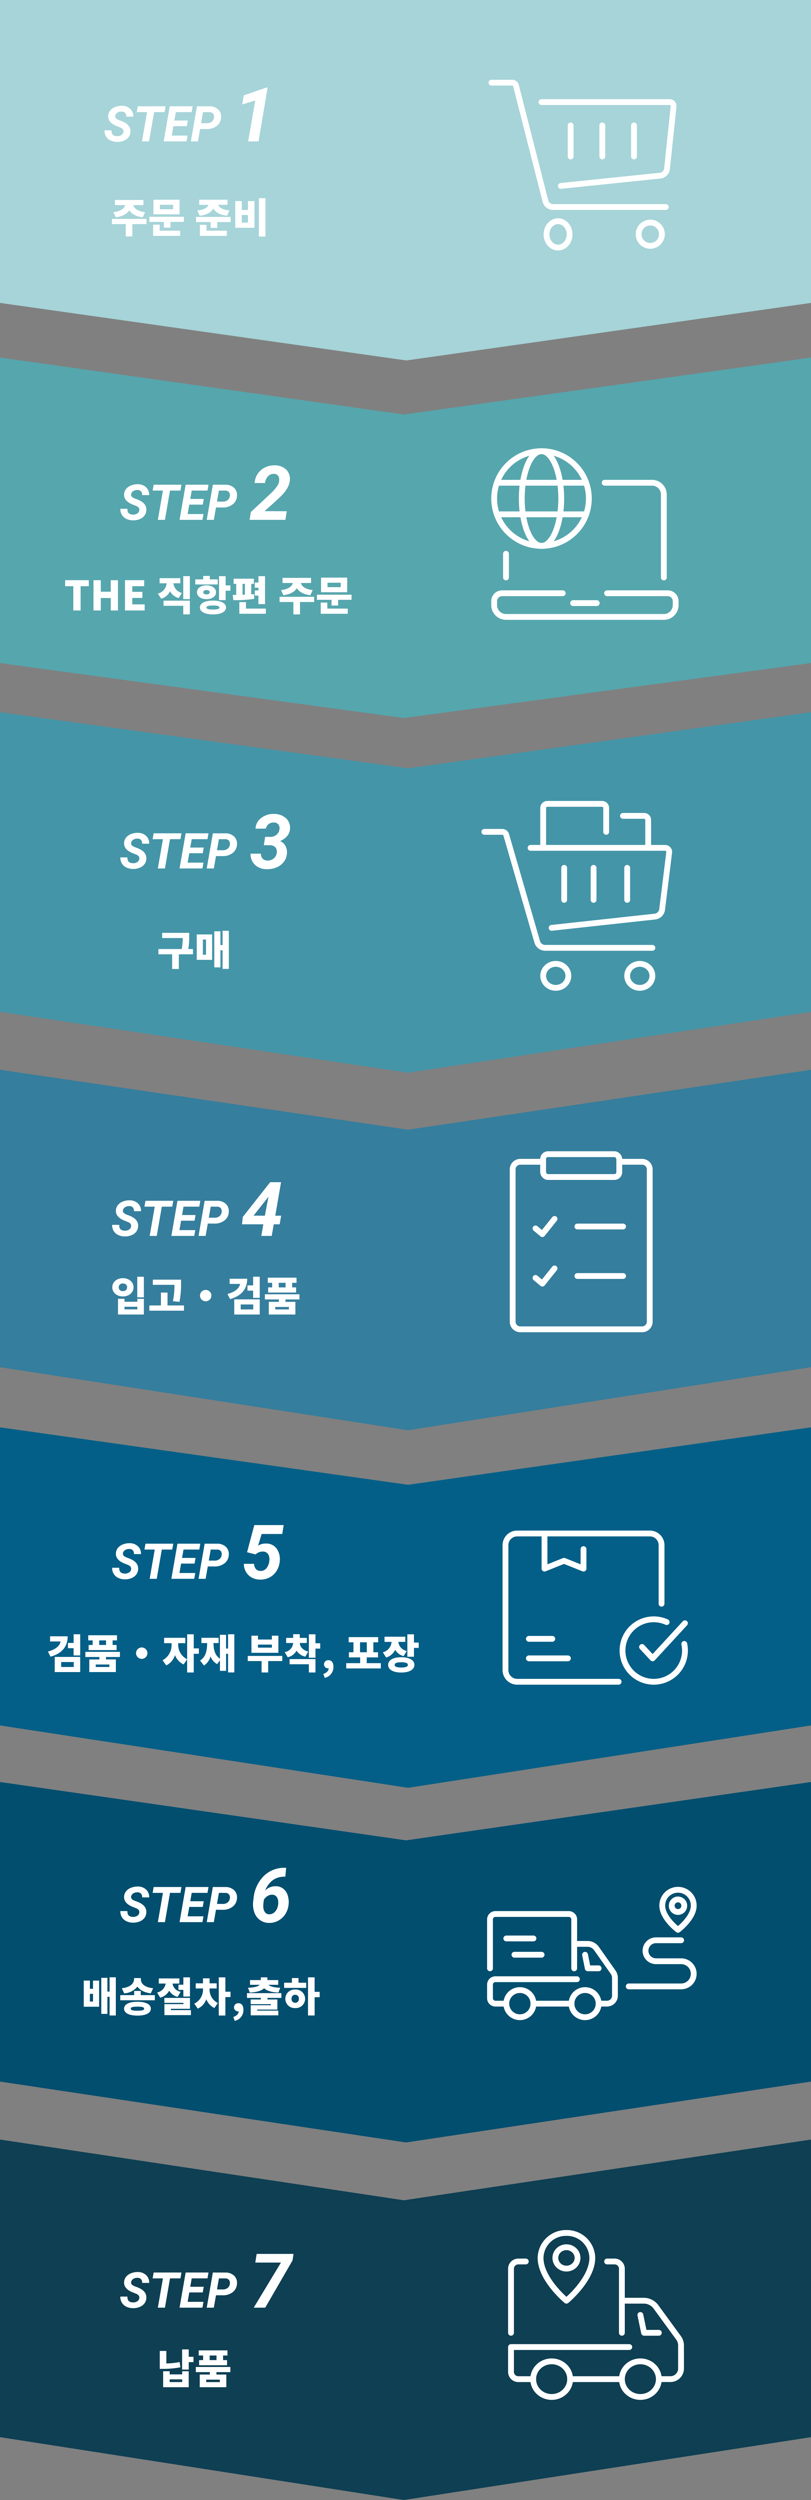<svg height="860" viewBox="0 0 279 860" width="279" xmlns="http://www.w3.org/2000/svg" xmlns:xlink="http://www.w3.org/1999/xlink"><rect x="0" y="0" width="279" height="860" fill="#808080" stroke="none"/><clipPath id="a"><path d="m-.272.194h67v67h-67z"/></clipPath><clipPath id="b"><path d="m-.094-.158h70v67h-70z"/></clipPath><clipPath id="c"><path d="m-.094.681h65v65h-65z"/></clipPath><clipPath id="d"><path d="m-.33.312h68v68h-68z"/></clipPath><clipPath id="e"><path d="m.427.177h67v67h-67z"/></clipPath><clipPath id="f"><path d="m-.738.141h74v74h-74z"/></clipPath><clipPath id="g"><path d="m.044-.734h64v64h-64z"/></clipPath><path d="m0 0h104.2l19.8 139.2-19.8 139.8h-104.2z" fill="#a6d4d8" transform="matrix(0 1 -1 0 279 0)"/><path d="m6.823-3.229q.177-.988-.971-1.511l-1.6-.639q-2.791-1.245-2.652-3.428a3.149 3.149 0 0 1 .666-1.793 3.993 3.993 0 0 1 1.7-1.224 6.025 6.025 0 0 1 2.366-.427 4.1 4.1 0 0 1 2.832 1.041 3.472 3.472 0 0 1 1.063 2.7h-2.427a1.729 1.729 0 0 0 -.361-1.278 1.627 1.627 0 0 0 -1.249-.473 2.518 2.518 0 0 0 -1.444.378 1.549 1.549 0 0 0 -.728 1.083q-.158.9 1.212 1.436l1.1.415.631.291q2.439 1.213 2.286 3.404a3.284 3.284 0 0 1 -.685 1.847 3.86 3.86 0 0 1 -1.662 1.191 5.913 5.913 0 0 1 -2.31.39 5.178 5.178 0 0 1 -2.29-.539 3.558 3.558 0 0 1 -1.528-1.453 3.762 3.762 0 0 1 -.457-1.992l2.433.01q-.116 1.967 1.934 2a2.541 2.541 0 0 0 1.461-.39 1.519 1.519 0 0 0 .68-1.039zm14.153-6.84h-3.586l-1.743 10.069h-2.432l1.743-10.069h-3.544l.357-2.017h9.563zm7.678 4.831h-4.632l-.564 3.238h5.442l-.349 2h-7.874l2.1-12.086h7.861l-.357 2.017h-5.42l-.506 2.88h4.645zm4.557.979-.747 4.259h-2.432l2.1-12.086 4.233.008a4.235 4.235 0 0 1 3.08 1.087 3.372 3.372 0 0 1 .979 2.839 3.816 3.816 0 0 1 -1.482 2.839 5.392 5.392 0 0 1 -3.442 1.063zm.34-2.017 2.025.017a2.561 2.561 0 0 0 1.624-.506 2.038 2.038 0 0 0 .772-1.37 1.749 1.749 0 0 0 -.272-1.378 1.506 1.506 0 0 0 -1.191-.548l-2.291-.008zm19.772 6.276h-3.58l2.437-14.066-4.494 1.358.559-3.136 7.719-2.666.47-.013z" fill="#fff" transform="translate(35.627 48.644)"/><g style="clip-path:url(#a);fill:none;stroke:#fff;stroke-linecap:round;stroke-linejoin:round;stroke-width:2" transform="translate(168.273 20.806)"><path d="m1.666 1.666h7.116a1.351 1.351 0 0 1 1.318 1.016l10.132 39.742a2.705 2.705 0 0 0 2.644 2.018h38.767" transform="translate(-.864 5.964)"/><circle cx="4.01" cy="4.01" r="4.01" transform="translate(51.422 55.753)"/><ellipse cx="3.972" cy="4.539" rx="3.972" ry="4.539" transform="translate(19.738 55.286)"/><path d="m21.664 10h44.136a1.325 1.325 0 0 1 1.31 1.457l-2.256 21.494a2.645 2.645 0 0 1 -2.339 2.349l-34.168 3.532" transform="translate(-3.661 4.315)"/><path d="m0 0v10.694" transform="translate(28.041 22.334)"/><path d="m0 0v10.694" transform="translate(38.937 22.334)"/><path d="m0 0v10.694" transform="translate(49.833 22.334)"/></g><path d="m0 0h103.066l20.934 138.637-20.934 140.363h-103.066l19.3-140.363z" fill="#4495a8" transform="matrix(0 1 -1 0 279 245)"/><path d="m6.823-3.229q.177-.988-.971-1.511l-1.6-.639q-2.791-1.245-2.652-3.428a3.149 3.149 0 0 1 .666-1.793 3.993 3.993 0 0 1 1.7-1.224 6.025 6.025 0 0 1 2.366-.427 4.1 4.1 0 0 1 2.832 1.041 3.472 3.472 0 0 1 1.063 2.7h-2.427a1.729 1.729 0 0 0 -.361-1.278 1.627 1.627 0 0 0 -1.249-.473 2.518 2.518 0 0 0 -1.444.378 1.549 1.549 0 0 0 -.728 1.083q-.158.9 1.212 1.436l1.1.415.631.291q2.439 1.213 2.286 3.404a3.284 3.284 0 0 1 -.685 1.847 3.86 3.86 0 0 1 -1.662 1.191 5.913 5.913 0 0 1 -2.31.39 5.178 5.178 0 0 1 -2.29-.539 3.558 3.558 0 0 1 -1.528-1.453 3.762 3.762 0 0 1 -.457-1.992l2.433.01q-.116 1.967 1.934 2a2.541 2.541 0 0 0 1.461-.39 1.519 1.519 0 0 0 .68-1.039zm14.153-6.84h-3.586l-1.743 10.069h-2.432l1.743-10.069h-3.544l.357-2.017h9.563zm7.678 4.831h-4.632l-.564 3.238h5.442l-.349 2h-7.874l2.1-12.086h7.861l-.357 2.017h-5.42l-.506 2.88h4.645zm4.557.979-.747 4.259h-2.432l2.1-12.086 4.233.008a4.235 4.235 0 0 1 3.08 1.087 3.372 3.372 0 0 1 .979 2.839 3.816 3.816 0 0 1 -1.482 2.839 5.392 5.392 0 0 1 -3.442 1.063zm.34-2.017 2.025.017a2.561 2.561 0 0 0 1.624-.506 2.038 2.038 0 0 0 .772-1.37 1.749 1.749 0 0 0 -.272-1.378 1.506 1.506 0 0 0 -1.191-.548l-2.291-.008zm16.572-4.592 1.714.013a3.34 3.34 0 0 0 2.19-.724 2.823 2.823 0 0 0 1.022-1.942 2.05 2.05 0 0 0 -.394-1.644 2 2 0 0 0 -1.562-.641 2.668 2.668 0 0 0 -1.784.565 2.428 2.428 0 0 0 -.908 1.53l-3.58.025a4.8 4.8 0 0 1 1.923-3.663 6.767 6.767 0 0 1 4.4-1.4 6.039 6.039 0 0 1 4.139 1.46 4.451 4.451 0 0 1 1.384 3.732q-.177 2.639-3.367 4.137a3.87 3.87 0 0 1 1.822 1.695 4.593 4.593 0 0 1 .5 2.444 5.309 5.309 0 0 1 -1.022 2.945 6.017 6.017 0 0 1 -2.516 1.949 8.063 8.063 0 0 1 -3.4.641 5.766 5.766 0 0 1 -4.037-1.485 4.943 4.943 0 0 1 -1.536-3.847h3.555a2.3 2.3 0 0 0 .575 1.678 2.251 2.251 0 0 0 1.682.679 3.146 3.146 0 0 0 2.133-.7 2.853 2.853 0 0 0 1.044-1.911 2.311 2.311 0 0 0 -.451-1.942 2.526 2.526 0 0 0 -1.873-.711l-2.109-.015z" fill="#fff" transform="translate(41.093 298.744)"/><g style="clip-path:url(#b);fill:none;stroke:#fff;stroke-linecap:round;stroke-linejoin:round;stroke-width:2" transform="translate(165.094 274.158)"><path d="m1.667 13.333h6.127a1.431 1.431 0 0 1 1.387 1l10.68 36.875a2.874 2.874 0 0 0 2.789 2.023h36.822" transform="translate(-.13 -1.335)"/><path d="m20 20h46.245a1.409 1.409 0 0 1 1.445 1.541l-2.442 19.7a2.82 2.82 0 0 1 -2.529 2.408l-35.479 3.87" transform="translate(-2.566 -2.498)"/><ellipse cx="4.335" cy="4.128" rx="4.335" ry="4.128" transform="translate(21.769 57.404)"/><ellipse cx="4.335" cy="4.128" rx="4.335" ry="4.128" transform="translate(50.672 57.404)"/><path d="m25 16.8v-13.757a1.416 1.416 0 0 1 1.445-1.376h18.787a1.416 1.416 0 0 1 1.445 1.376v8.257" transform="translate(-3.231 .7)"/><path d="m65.338 17.674v-9.631a1.416 1.416 0 0 0 -1.445-1.376h-7.226" transform="translate(-7.44 -.172)"/><path d="m0 0v11.007" transform="translate(39.111 24.382)"/><path d="m0 0v11.007" transform="translate(28.995 24.382)"/><path d="m0 0v11.007" transform="translate(50.672 24.382)"/></g><path d="m0 0h102.311l21.689 138.663-21.689 140.337h-102.311l20.62-140.337z" fill="#357e9d" transform="matrix(0 1 -1 0 279 368)"/><path d="m6.823-3.229q.177-.988-.971-1.511l-1.6-.639q-2.791-1.245-2.652-3.428a3.149 3.149 0 0 1 .666-1.793 3.993 3.993 0 0 1 1.7-1.224 6.025 6.025 0 0 1 2.366-.427 4.1 4.1 0 0 1 2.832 1.041 3.472 3.472 0 0 1 1.063 2.7h-2.427a1.729 1.729 0 0 0 -.361-1.278 1.627 1.627 0 0 0 -1.249-.473 2.518 2.518 0 0 0 -1.444.378 1.549 1.549 0 0 0 -.728 1.083q-.158.9 1.212 1.436l1.1.415.631.291q2.439 1.213 2.286 3.404a3.284 3.284 0 0 1 -.685 1.847 3.86 3.86 0 0 1 -1.662 1.191 5.913 5.913 0 0 1 -2.31.39 5.178 5.178 0 0 1 -2.29-.539 3.558 3.558 0 0 1 -1.528-1.453 3.762 3.762 0 0 1 -.457-1.992l2.433.01q-.116 1.967 1.934 2a2.541 2.541 0 0 0 1.461-.39 1.519 1.519 0 0 0 .68-1.039zm14.153-6.84h-3.586l-1.743 10.069h-2.432l1.743-10.069h-3.544l.357-2.017h9.563zm7.678 4.831h-4.632l-.564 3.238h5.442l-.349 2h-7.874l2.1-12.086h7.861l-.357 2.017h-5.42l-.506 2.88h4.645zm4.557.979-.747 4.259h-2.432l2.1-12.086 4.233.008a4.235 4.235 0 0 1 3.08 1.087 3.372 3.372 0 0 1 .979 2.839 3.816 3.816 0 0 1 -1.482 2.839 5.392 5.392 0 0 1 -3.442 1.063zm.34-2.017 2.025.017a2.561 2.561 0 0 0 1.624-.506 2.038 2.038 0 0 0 .772-1.37 1.749 1.749 0 0 0 -.272-1.378 1.506 1.506 0 0 0 -1.191-.548l-2.291-.008zm22.869-.681h2.031l-.52 2.957h-2.031l-.7 4h-3.58l.7-4h-7.338l.254-2.5 9.433-11.984h3.745zm-7.465-.025 3.885.025 1.26-6.576-.33.457z" fill="#fff" transform="translate(38.274 425.154)"/><g style="clip-path:url(#c);fill:none;stroke:#fff;stroke-linecap:round;stroke-linejoin:round;stroke-width:2" transform="translate(167.094 394.319)"><path d="m15.718 0h-15.718" transform="translate(31.54 27.598)"/><path d="m11.667 33.275 2.358 1.965 4.191-5.24" transform="translate(5.465 -5.022)"/><path d="m15.718 0h-15.718" transform="translate(31.54 44.626)"/><path d="m11.667 54.941 2.358 1.965 4.192-5.239" transform="translate(5.465 -9.661)"/><rect height="7.859" rx="1.667" transform="translate(19.751 2.71)" width="26.197"/><path d="m38.343 5h7.857a2.627 2.627 0 0 1 2.62 2.62v52.395a2.627 2.627 0 0 1 -2.62 2.62h-41.914a2.627 2.627 0 0 1 -2.62-2.62v-52.395a2.627 2.627 0 0 1 2.62-2.62h7.859" transform="translate(7.605 .33)"/></g><path d="m0 0h102.545l21.455 138.59-21.455 140.41h-102.545l19.763-140.41z" fill="#035f87" transform="matrix(0 1 -1 0 279 491)"/><path d="m6.823-3.229q.177-.988-.971-1.511l-1.6-.639q-2.791-1.245-2.652-3.428a3.149 3.149 0 0 1 .666-1.793 3.993 3.993 0 0 1 1.7-1.224 6.025 6.025 0 0 1 2.366-.427 4.1 4.1 0 0 1 2.832 1.041 3.472 3.472 0 0 1 1.063 2.7h-2.427a1.729 1.729 0 0 0 -.361-1.278 1.627 1.627 0 0 0 -1.249-.473 2.518 2.518 0 0 0 -1.444.378 1.549 1.549 0 0 0 -.728 1.083q-.158.9 1.212 1.436l1.1.415.631.291q2.439 1.213 2.286 3.404a3.284 3.284 0 0 1 -.685 1.847 3.86 3.86 0 0 1 -1.662 1.191 5.913 5.913 0 0 1 -2.31.39 5.178 5.178 0 0 1 -2.29-.539 3.558 3.558 0 0 1 -1.528-1.453 3.762 3.762 0 0 1 -.457-1.992l2.433.01q-.116 1.967 1.934 2a2.541 2.541 0 0 0 1.461-.39 1.519 1.519 0 0 0 .68-1.039zm14.153-6.84h-3.586l-1.743 10.069h-2.432l1.743-10.069h-3.544l.357-2.017h9.563zm7.678 4.831h-4.632l-.564 3.238h5.442l-.349 2h-7.874l2.1-12.086h7.861l-.357 2.017h-5.42l-.506 2.88h4.645zm4.557.979-.747 4.259h-2.432l2.1-12.086 4.233.008a4.235 4.235 0 0 1 3.08 1.087 3.372 3.372 0 0 1 .979 2.839 3.816 3.816 0 0 1 -1.482 2.839 5.392 5.392 0 0 1 -3.442 1.063zm.34-2.017 2.025.017a2.561 2.561 0 0 0 1.624-.506 2.038 2.038 0 0 0 .772-1.37 1.749 1.749 0 0 0 -.272-1.378 1.506 1.506 0 0 0 -1.191-.548l-2.291-.008zm13.17-2.865 2.488-9.344h10.106l-.482 3.06h-7.1l-1.219 4a4.9 4.9 0 0 1 2.666-.711 4.377 4.377 0 0 1 3.675 1.682 6.264 6.264 0 0 1 1.1 4.437 7.187 7.187 0 0 1 -1.073 3.288 6.26 6.26 0 0 1 -2.417 2.247 6.675 6.675 0 0 1 -3.3.749 5.872 5.872 0 0 1 -2.837-.717 5.07 5.07 0 0 1 -1.988-1.943 5.54 5.54 0 0 1 -.724-2.761h3.517a2.764 2.764 0 0 0 .622 1.771 2.046 2.046 0 0 0 1.549.667 2.511 2.511 0 0 0 2.088-.927 4.623 4.623 0 0 0 .984-2.59 3.283 3.283 0 0 0 -.438-2.285 2.108 2.108 0 0 0 -1.8-.863 3.566 3.566 0 0 0 -2.488.99z" fill="#fff" transform="translate(38.274 543.108)"/><g style="clip-path:url(#d);fill:none;stroke:#fff;stroke-linecap:round;stroke-linejoin:round;stroke-width:2" transform="translate(171.33 518.688)"><path d="m40.579 52.659h-34.9a4.021 4.021 0 0 1 -4.027-4.027v-42.953a4.021 4.021 0 0 1 4.027-4.027h45.638a4.021 4.021 0 0 1 4.027 4.027v20.135" transform="translate(.913 7.174)"/><path d="m59.488 47.82 3.638 3.919 11.127-12.08" transform="translate(-9.943 .04)"/><path d="m66.407 38.959a10.744 10.744 0 1 0 6.3 9.785 10.489 10.489 0 0 0 -.242-2.268" transform="translate(-8.392 .35)"/><path d="m31.6 7.022v6.711l-6.711-2.685-6.711 2.685v-12.081" transform="translate(-2.189 7.174)"/><path d="m0 0h13.423" transform="translate(10.619 51.779)"/><path d="m0 0h8.054" transform="translate(10.619 45.068)"/></g><path d="m0 0h105.089l18.911 140.039-18.911 138.961h-105.089l19.586-138.961z" fill="#56a6ad" transform="matrix(0 1 -1 0 279 123)"/><path d="m6.823-3.229q.177-.988-.971-1.511l-1.6-.639q-2.791-1.245-2.652-3.428a3.149 3.149 0 0 1 .666-1.793 3.993 3.993 0 0 1 1.7-1.224 6.025 6.025 0 0 1 2.366-.427 4.1 4.1 0 0 1 2.832 1.041 3.472 3.472 0 0 1 1.063 2.7h-2.427a1.729 1.729 0 0 0 -.361-1.278 1.627 1.627 0 0 0 -1.249-.473 2.518 2.518 0 0 0 -1.444.378 1.549 1.549 0 0 0 -.728 1.083q-.158.9 1.212 1.436l1.1.415.631.291q2.439 1.213 2.286 3.404a3.284 3.284 0 0 1 -.685 1.847 3.86 3.86 0 0 1 -1.662 1.191 5.913 5.913 0 0 1 -2.31.39 5.178 5.178 0 0 1 -2.29-.539 3.558 3.558 0 0 1 -1.528-1.453 3.762 3.762 0 0 1 -.457-1.992l2.433.01q-.116 1.967 1.934 2a2.541 2.541 0 0 0 1.461-.39 1.519 1.519 0 0 0 .68-1.039zm14.153-6.84h-3.586l-1.743 10.069h-2.432l1.743-10.069h-3.544l.357-2.017h9.563zm7.678 4.831h-4.632l-.564 3.238h5.442l-.349 2h-7.874l2.1-12.086h7.861l-.357 2.017h-5.42l-.506 2.88h4.645zm4.557.979-.747 4.259h-2.432l2.1-12.086 4.233.008a4.235 4.235 0 0 1 3.08 1.087 3.372 3.372 0 0 1 .979 2.839 3.816 3.816 0 0 1 -1.482 2.839 5.392 5.392 0 0 1 -3.442 1.063zm.34-2.017 2.025.017a2.561 2.561 0 0 0 1.624-.506 2.038 2.038 0 0 0 .772-1.37 1.749 1.749 0 0 0 -.272-1.378 1.506 1.506 0 0 0 -1.191-.548l-2.291-.008zm23.542 6.276h-12.314l.421-2.666 6.563-6.157a14.539 14.539 0 0 0 2.677-3.077 3.6 3.6 0 0 0 .5-2.311 1.724 1.724 0 0 0 -1.815-1.612 2.6 2.6 0 0 0 -2.038.851 3.986 3.986 0 0 0 -1 2.3l-3.58.013a6.277 6.277 0 0 1 1.028-3.136 6.308 6.308 0 0 1 2.465-2.188 7.159 7.159 0 0 1 3.333-.768 5.68 5.68 0 0 1 4.014 1.451 4.478 4.478 0 0 1 1.27 3.72q-.2 2.615-3.085 5.459l-1.832 1.735-3.783 3.4 7.643.025z" fill="#fff" transform="translate(41.093 178.824)"/><g clip-path="url(#e)" transform="translate(167.573 150.823)"><g fill="none" stroke="#fff" stroke-linecap="round" stroke-width="2" transform="translate(2.426 4.38)"><g stroke-linejoin="round"><path d="m43.145 65.833h-8.145" transform="translate(-7.849 -13.568)"/><path d="m25.261 61.667h-20.879a2.723 2.723 0 0 0 -2.715 2.715v1.358a4.067 4.067 0 0 0 4.073 4.073h54.3a4.067 4.067 0 0 0 4.073-4.073v-1.358a2.723 2.723 0 0 0 -2.713-2.715h-20.881" transform="translate(-1.667 -12.795)"/><path d="m48.333 15h16.29a4.067 4.067 0 0 1 4.077 4.073v28.508" transform="translate(-10.322 -4.14)"/><path d="m0 8.145v-8.145" transform="translate(4.073 35.296)"/></g><circle cx="16.29" cy="16.29" r="16.29" stroke-miterlimit="10"/><path d="m30.735 0h-30.735" stroke-miterlimit="10" transform="translate(.923 21.721)"/><path d="m0 0h30.735" stroke-miterlimit="10" transform="translate(.923 10.86)"/><ellipse cx="6.788" cy="16.29" rx="6.788" ry="16.29" stroke-miterlimit="10" transform="translate(9.503)"/></g></g><path d="m0 0h103.052l20.948 139.321-20.948 139.679h-103.052l20.074-139.679z" fill="#014e6f" transform="matrix(0 1 -1 0 279 613)"/><path d="m6.823-3.229q.177-.988-.971-1.511l-1.6-.639q-2.791-1.245-2.652-3.428a3.149 3.149 0 0 1 .666-1.793 3.993 3.993 0 0 1 1.7-1.224 6.025 6.025 0 0 1 2.366-.427 4.1 4.1 0 0 1 2.832 1.041 3.472 3.472 0 0 1 1.063 2.7h-2.427a1.729 1.729 0 0 0 -.361-1.278 1.627 1.627 0 0 0 -1.249-.473 2.518 2.518 0 0 0 -1.444.378 1.549 1.549 0 0 0 -.728 1.083q-.158.9 1.212 1.436l1.1.415.631.291q2.439 1.213 2.286 3.404a3.284 3.284 0 0 1 -.685 1.847 3.86 3.86 0 0 1 -1.662 1.191 5.913 5.913 0 0 1 -2.31.39 5.178 5.178 0 0 1 -2.29-.539 3.558 3.558 0 0 1 -1.528-1.453 3.762 3.762 0 0 1 -.457-1.992l2.433.01q-.116 1.967 1.934 2a2.541 2.541 0 0 0 1.461-.39 1.519 1.519 0 0 0 .68-1.039zm14.153-6.84h-3.586l-1.743 10.069h-2.432l1.743-10.069h-3.544l.357-2.017h9.563zm7.678 4.831h-4.632l-.564 3.238h5.442l-.349 2h-7.874l2.1-12.086h7.861l-.357 2.017h-5.42l-.506 2.88h4.645zm4.557.979-.747 4.259h-2.432l2.1-12.086 4.233.008a4.235 4.235 0 0 1 3.08 1.087 3.372 3.372 0 0 1 .979 2.839 3.816 3.816 0 0 1 -1.482 2.839 5.392 5.392 0 0 1 -3.442 1.063zm.34-2.017 2.025.017a2.561 2.561 0 0 0 1.624-.506 2.038 2.038 0 0 0 .772-1.37 1.749 1.749 0 0 0 -.272-1.378 1.506 1.506 0 0 0 -1.191-.548l-2.291-.008zm23.8-12.412-.279 3.034-.7.013q-4.354.229-6.284 4.8a4.955 4.955 0 0 1 3.72-1.511 4.092 4.092 0 0 1 2.533.838 4.66 4.66 0 0 1 1.517 2.222 7.6 7.6 0 0 1 .343 3.11 7.377 7.377 0 0 1 -1.085 3.32 6.564 6.564 0 0 1 -2.448 2.335 6.363 6.363 0 0 1 -3.263.793 5.323 5.323 0 0 1 -3.116-1.021 5.511 5.511 0 0 1 -1.9-2.66 8.378 8.378 0 0 1 -.389-3.685l.14-1.143a12.424 12.424 0 0 1 3.5-7.611 9.928 9.928 0 0 1 7.23-2.837zm-4.765 9.255a2.821 2.821 0 0 0 -1.663.457 4.124 4.124 0 0 0 -1.223 1.232l-.16 1.144a9.655 9.655 0 0 0 -.051 1.244 3.34 3.34 0 0 0 .546 1.917 1.738 1.738 0 0 0 1.473.736 2.446 2.446 0 0 0 1.714-.609 3.779 3.779 0 0 0 1.143-1.739 5.093 5.093 0 0 0 .235-2.223 2.722 2.722 0 0 0 -.641-1.568 1.816 1.816 0 0 0 -1.373-.591z" fill="#fff" transform="translate(41.093 661.209)"/><g style="clip-path:url(#f);fill:none;stroke:#fff;stroke-linecap:round;stroke-linejoin:round;stroke-width:2" transform="translate(167.738 635.859)"><path d="m77.751 6.45a5.411 5.411 0 1 0 -10.821 0c0 4.205 5.411 8.289 5.411 8.289s5.41-4.084 5.41-8.289z" transform="translate(-6.836 13.25)"/><circle cx="2.159" cy="2.159" r="2.159" transform="translate(63.345 17.541)"/><path d="m54.109 36.138h18.026a4.323 4.323 0 0 0 4.327-4.327 4.323 4.323 0 0 0 -4.327-4.327h-8.653a3.609 3.609 0 0 1 -3.607-3.607 3.609 3.609 0 0 1 3.607-3.607h8.653" transform="translate(-5.547 11.316)"/><circle cx="4.672" cy="4.672" r="4.672" transform="translate(6.436 48.715)"/><circle cx="4.672" cy="4.672" r="4.672" transform="translate(28.863 48.715)"/><path d="m42.075 30.48h-3.738l-.937-4.672" transform="translate(-3.867 10.759)"/><path d="m13.083 0h-13.083" transform="translate(15.781 53.388)"/><path d="m33.247 21.652h4.542a3.783 3.783 0 0 1 3.111 1.579l5.738 8.158a3.38 3.38 0 0 1 .626 1.962v6.2a2.729 2.729 0 0 1 -2.8 2.654h-2.8" transform="translate(-3.449 11.177)"/><path d="m1.039 28.913v-16.821a1.874 1.874 0 0 1 1.869-1.869h25.231a1.874 1.874 0 0 1 1.869 1.869v16.821" transform="translate(-.21 12.327)"/><path d="m9.345 0h-9.345" transform="translate(9.239 36.567)"/><path d="m9.345 0h-9.345" transform="translate(6.436 30.96)"/><path d="m30.942 35.158h-28.034a1.874 1.874 0 0 0 -1.869 1.869v4.673a1.874 1.874 0 0 0 1.869 1.869h3.738" transform="translate(-.21 9.819)"/></g><path d="m0 0h102.373l21.627 140.089-21.627 138.911h-102.373l20.886-138.911z" fill="#0e3f53" transform="matrix(0 1 -1 0 279 736)"/><path d="m6.823-3.229q.177-.988-.971-1.511l-1.6-.639q-2.791-1.245-2.652-3.428a3.149 3.149 0 0 1 .666-1.793 3.993 3.993 0 0 1 1.7-1.224 6.025 6.025 0 0 1 2.366-.427 4.1 4.1 0 0 1 2.832 1.041 3.472 3.472 0 0 1 1.063 2.7h-2.427a1.729 1.729 0 0 0 -.361-1.278 1.627 1.627 0 0 0 -1.249-.473 2.518 2.518 0 0 0 -1.444.378 1.549 1.549 0 0 0 -.728 1.083q-.158.9 1.212 1.436l1.1.415.631.291q2.439 1.213 2.286 3.404a3.284 3.284 0 0 1 -.685 1.847 3.86 3.86 0 0 1 -1.662 1.191 5.913 5.913 0 0 1 -2.31.39 5.178 5.178 0 0 1 -2.29-.539 3.558 3.558 0 0 1 -1.528-1.453 3.762 3.762 0 0 1 -.457-1.992l2.433.01q-.116 1.967 1.934 2a2.541 2.541 0 0 0 1.461-.39 1.519 1.519 0 0 0 .68-1.039zm14.153-6.84h-3.586l-1.743 10.069h-2.432l1.743-10.069h-3.544l.357-2.017h9.563zm7.678 4.831h-4.632l-.564 3.238h5.442l-.349 2h-7.874l2.1-12.086h7.861l-.357 2.017h-5.42l-.506 2.88h4.645zm4.557.979-.747 4.259h-2.432l2.1-12.086 4.233.008a4.235 4.235 0 0 1 3.08 1.087 3.372 3.372 0 0 1 .979 2.839 3.816 3.816 0 0 1 -1.482 2.839 5.392 5.392 0 0 1 -3.442 1.063zm.34-2.017 2.025.017a2.561 2.561 0 0 0 1.624-.506 2.038 2.038 0 0 0 .772-1.37 1.749 1.749 0 0 0 -.272-1.378 1.506 1.506 0 0 0 -1.191-.548l-2.291-.008zm25.992-9.962-9.394 16.238h-3.949l9.37-15.514h-8.836l.47-2.971h12.682z" fill="#fff" transform="translate(41.093 793.824)"/><g style="clip-path:url(#g);fill:none;stroke:#fff;stroke-linecap:round;stroke-linejoin:round;stroke-width:2" transform="translate(172.956 764.734)"><ellipse cx="6.358" cy="6.133" rx="6.358" ry="6.133" transform="translate(10.468 47.552)"/><ellipse cx="6.358" cy="6.133" rx="6.358" ry="6.133" transform="translate(40.985 47.552)"/><path d="m66.358 46.133h-5.086l-1.272-6.133" transform="translate(-12.657 -8.394)"/><path d="m17.802 0h-17.802" transform="translate(23.184 53.685)"/><path d="m51.667 33.333h7.451a5.209 5.209 0 0 1 4.234 2.073l7.807 10.709a4.33 4.33 0 0 1 .852 2.576v8.133a3.657 3.657 0 0 1 -3.811 3.483h-3.818" transform="translate(-10.681 -6.634)"/><path d="m42.356 55h-40.689v8.586a2.507 2.507 0 0 0 2.543 2.454h5.09" transform="translate(1.172 -12.355)"/><path d="m45 15h2.543a2.507 2.507 0 0 1 2.543 2.453v22.08" transform="translate(-9.101 -1.794)"/><path d="m1.667 39.533v-22.08a2.507 2.507 0 0 1 2.543-2.453h2.543" transform="translate(1.172 -1.794)"/><path d="m32.8 10.253a8.741 8.741 0 0 0 -8.9-8.586 8.741 8.741 0 0 0 -8.9 8.586c0 7.36 8.9 14.72 8.9 14.72s8.9-7.36 8.9-14.72z" transform="translate(-1.989 1.726)"/><ellipse cx="3.815" cy="3.68" rx="3.815" ry="3.68" transform="translate(18.098 8.3)"/></g><g fill="#fff"><path d="m1.82-5.25c2.38-.294 3.864-1.19 4.634-2.422.77 1.232 2.268 2.128 4.646 2.422l.812-1.764c-2.742-.308-3.82-1.414-4.058-2.436h3.486v-1.764h-9.814v1.764h3.542c-.238 1.022-1.316 2.128-4.06 2.436zm10.58.56h-11.9v1.778h4.76v4.256h2.272v-4.256h4.868zm9.142-3.332h-4.532v-1.526h4.536zm2.23-3.278h-8.988v5.026h8.988zm-6.832 8.584h-2.268v3.85h9.3v-1.778h-7.032zm-3.57-2.716v1.764h5.012v1.974h2.268v-1.974h4.62v-1.764zm17.318-.368c2.576-.266 4.046-1.246 4.7-2.492.672 1.26 2.156 2.226 4.718 2.492l.812-1.792c-2.548-.252-3.57-1.148-3.85-1.946h3.206v-1.762h-9.74v1.764h3.206c-.308.8-1.316 1.694-3.864 1.946zm2.338 3.14h-2.268v3.794h9.282v-1.778h-7.014zm-3.57-2.716v1.764h5.012v1.988h2.268v-1.988h4.606v-1.764zm21.6-6.454v13.2h2.268v-13.2zm-8.12 1.008v9.17h6.608v-9.17h-2.24v3.052h-2.126v-3.052zm2.24 4.788h2.128v2.6h-2.126z" transform="translate(38 80)"/><path d="m1.232-11.116v1.778h3.612c-.294 1.512-1.68 2.758-4.354 3.458l.882 1.764c3.878-1.05 5.908-3.43 5.908-7zm3.822 8.848h4.312v1.708h-4.312zm-2.226 3.458h8.764v-5.208h-8.764zm6.5-13.006v2.982h-1.95v1.806h1.946v2.492h2.268v-7.28zm11.154 3.682h-2.352v-1.582h2.352zm-4.606 0h-1.386v1.764h9.618v-1.764h-1.372v-1.582h1.512v-1.764h-9.884v1.764h1.512zm5.754 7.574h-4.69v-.854h4.69zm3.626-3.44v-1.768h-11.886v1.768h4.816v.84h-3.472v4.35h9.142v-4.354h-3.4v-.836zm5.544-1.32a1.966 1.966 0 0 0 1.96 1.96 1.966 1.966 0 0 0 1.96-1.96 1.966 1.966 0 0 0 -1.96-1.96 1.966 1.966 0 0 0 -1.96 1.96zm14.5-3.43h2.44v-1.85h-7.28v1.85h2.562v.238a5.919 5.919 0 0 1 -3.094 5.628l1.26 1.778a5.856 5.856 0 0 0 3.01-3.57 5.781 5.781 0 0 0 2.954 3.234l1.232-1.778a5.579 5.579 0 0 1 -3.084-5.292zm7.112 1.792h-1.76v-4.842h-2.268v13.13h2.268v-6.44h1.764zm10.052-4.858v4.9h-.7v-4.718h-2.1v8.2c-1.778-1.134-2.212-3.22-2.212-5.362h1.75v-1.804h-5.902v1.806h1.96c0 2.45-.434 4.816-2.436 6.02l1.344 1.708a5.331 5.331 0 0 0 2.252-3.176 5.06 5.06 0 0 0 2.268 2.688l.98-1.3v3.624h2.1v-5.88h.7v6.426h2.142v-13.132zm15.068 4.592h-4.788v-1.036h4.788zm2.24-4.1h-2.24v1.316h-4.788v-1.316h-2.244v5.88h9.268zm1.344 6.958h-11.886v1.766h4.76v3.93h2.268v-3.93h4.858zm8.932-1.5c-2.086-.534-2.828-1.778-2.912-2.954h2.408v-1.75h-2.422v-1.274h-2.268v1.274h-2.408v1.75h2.408a3.464 3.464 0 0 1 -2.926 3.15l1.064 1.764a4.573 4.573 0 0 0 3.024-2.282 4.753 4.753 0 0 0 3.01 2.072zm-6.426 4.366h6.636v2.83h2.268v-4.606h-8.9zm10.542-7.222h-1.638v-3.078h-2.268v8.05h2.268v-3.138h1.638zm2.912 8.622c0 .784-.644 1.526-1.848 1.946l.5 1.33a3.794 3.794 0 0 0 2.986-3.75c0-1.456-.6-2.324-1.694-2.324a1.435 1.435 0 0 0 -1.554 1.4 1.4 1.4 0 0 0 1.484 1.398zm10.78-8.96h2.338v3.43h-2.338zm2.31 7.182v-1.986h3.878v-1.764h-1.6v-3.43h1.656v-1.778h-10.15v1.778h1.65v3.43h-1.568v1.764h3.868v1.988h-4.79v1.806h11.9v-1.806zm13.762-4.2a3.554 3.554 0 0 1 -2.884-3.122h2.38v-1.778h-7.14v1.778h2.422a4.01 4.01 0 0 1 -3 3.6l1.134 1.778a4.943 4.943 0 0 0 3.094-2.66 4.73 4.73 0 0 0 2.912 2.17zm-1.89 5.7c-1.512 0-2.254-.266-2.254-.91s.742-.9 2.254-.9 2.268.252 2.268.9-.742.91-2.268.91zm0-3.542c-2.744 0-4.508.98-4.508 2.632s1.764 2.632 4.508 2.632 4.522-.98 4.522-2.632-1.76-2.632-4.522-2.632zm4.368-5.04v-2.84h-2.268v7.714h2.268v-3.04h1.638v-1.834z" transform="translate(16 574)"/><path d="m3.22 0h2.506v-8.344h2.828v-2.072h-8.148v2.072h2.814zm6.944 0h2.506v-4.284h3.43v4.284h2.478v-10.416h-2.478v3.962h-3.43v-3.962h-2.506zm10.836 0h6.762v-2.1h-4.256v-2.212h3.486v-2.1h-3.486v-1.932h4.1v-2.072h-6.606zm19.6-6.006a3.839 3.839 0 0 1 -2.94-3.346h2.366v-1.764h-7.126v1.764h2.422a3.95 3.95 0 0 1 -3.038 3.542l1.162 1.764a4.854 4.854 0 0 0 3.066-2.576 4.772 4.772 0 0 0 2.94 2.352zm-6.342 4.4h6.79v2.95h2.268v-4.718h-9.058zm6.79-10.206v7.924h2.268v-7.924zm11.858 1.112h-2.73v-1.19h-2.268v1.19h-2.73v1.75h7.728zm-4.97 4.424c0-.5.448-.742 1.106-.742s1.106.238 1.106.742-.448.756-1.106.756-1.106-.234-1.106-.752zm4.382 0c0-1.386-1.358-2.366-3.276-2.366s-3.276.98-3.276 2.366c0 1.414 1.358 2.38 3.276 2.38s3.276-.962 3.276-2.376zm-1.064 5.954c-1.5 0-2.226-.2-2.226-.7s.728-.686 2.24-.686 2.226.182 2.226.686-.728.7-2.24.7zm.014-3.08c-2.744 0-4.494.9-4.494 2.38s1.75 2.38 4.494 2.38 4.48-.9 4.48-2.38-1.748-2.378-4.48-2.378zm4.354-5.222v-3.176h-2.268v8.23h2.268v-3.22h1.638v-1.834zm11.284 6.44h2.268v-9.616h-2.268v2.2h-1.26v1.778h1.26v.938h-1.26v1.774h1.26zm-5.474-6.972h.826v3.738l-.826.028zm3.92 3.514c-.294.042-.616.07-.924.1v-3.614h.9v-1.778h-6.962v1.778h.9v3.808h-1.2l.21 1.806a45.155 45.155 0 0 0 7.202-.458zm-2.744 5v-2.228h-2.268v4h9.114v-1.774zm12.88-4.608c2.38-.294 3.864-1.19 4.634-2.422.77 1.232 2.268 2.128 4.648 2.422l.812-1.764c-2.744-.308-3.822-1.414-4.06-2.436h3.486v-1.764h-9.814v1.764h3.542c-.238 1.022-1.316 2.128-4.06 2.436zm10.584.56h-11.9v1.778h4.76v4.256h2.268v-4.256h4.872zm9.142-3.332h-4.536v-1.526h4.536zm2.226-3.278h-8.988v5.026h8.988zm-6.832 8.584h-2.268v3.85h9.3v-1.778h-7.032zm-3.57-2.716v1.764h5.012v1.974h2.268v-1.974h4.62v-1.764z" transform="translate(22 210)"/><path d="m4-3.472h-1.074v-2.66h1.074zm0-4.4h-1.074v-2.814h-2.114v8.988h5.278v-8.988h-2.09zm5.7-3.948v4.92h-.754v-4.732h-2.1v12.402h2.1v-5.88h.754v6.426h2.142v-13.132zm14.982 3.77c-3.346-.378-4.228-1.82-4.228-3.22v-.28h-2.324v.28c0 1.316-.938 2.842-4.228 3.22l.826 1.764a6.27 6.27 0 0 0 4.55-2.338c.8 1.19 2.3 2.016 4.578 2.338zm-5.39 7.728c-1.61 0-2.31-.182-2.31-.7s.7-.7 2.31-.7 2.3.182 2.3.7-.704.7-2.3.7zm0-3.08c-2.87 0-4.606.868-4.606 2.38s1.736 2.38 4.606 2.38 4.592-.858 4.592-2.38-1.736-2.378-4.592-2.378zm1.134-2.282v-1.442h-2.268v1.442h-4.788v1.764h11.9v-1.764zm12.974-3.584v1.778h1.68v2.3h2.268v-6.61h-2.264v2.534zm.756 2.422a3.36 3.36 0 0 1 -2.8-2.814h2.352v-1.764h-7.08v1.764h2.366a3.761 3.761 0 0 1 -2.94 3.08l1.046 1.764a4.789 4.789 0 0 0 3.1-2.422 4.568 4.568 0 0 0 2.91 2.156zm-3.356 6.314v-.448h6.552v-3.752h-8.806v1.708h6.566v.434h-6.552v3.78h9.114v-1.722zm13.3-7.448h2.436v-1.764h-2.436v-1.722h-2.268v1.722h-2.492v1.764h2.492v.168a5.341 5.341 0 0 1 -3 5.054l1.2 1.722a5.5 5.5 0 0 0 2.948-3.264 5.542 5.542 0 0 0 2.772 3.052l1.19-1.722a5.145 5.145 0 0 1 -2.842-4.842zm7.2 1.12h-1.768v-4.94h-2.268v13.13h2.268v-6.342h1.768zm2.81 6.76c0 .784-.644 1.526-1.848 1.946l.5 1.33a3.794 3.794 0 0 0 2.986-3.75c0-1.456-.6-2.324-1.694-2.324a1.435 1.435 0 0 0 -1.554 1.398 1.4 1.4 0 0 0 1.484 1.4zm3.822-6.468c2.52-.112 4.1-.658 4.928-1.5.826.84 2.408 1.386 4.914 1.5l.63-1.652c-2.478-.08-3.584-.544-4.032-1.02h3.346v-1.624h-3.724v-.936h-2.268v.938h-3.71v1.622h3.332c-.448.476-1.554.938-4.032 1.022zm10.868 1.836v-1.638h-11.834v1.638h4.774v.546h-3.5v1.61h6.944v.364h-6.93v3.486h9.492v-1.624h-7.252v-.364h6.93v-3.472h-3.416v-.546zm4.76 1.68a1.207 1.207 0 0 1 -1.25-1.372 1.207 1.207 0 0 1 1.246-1.376 1.2 1.2 0 0 1 1.244 1.376 1.2 1.2 0 0 1 -1.244 1.372zm0-4.564a3.2 3.2 0 0 0 -3.4 3.192 3.2 3.2 0 0 0 3.4 3.192 3.2 3.2 0 0 0 3.4-3.192 3.2 3.2 0 0 0 -3.404-3.192zm1.134-3.948h-2.272v1.61h-2.674v1.778h7.6v-1.778h-2.658zm7.28 4.746h-1.74v-4.982h-2.268v13.116h2.268v-6.286h1.736z" transform="translate(28 692)"/><path d="m12.39-5.53h-1.624a23.156 23.156 0 0 0 .322-4.4v-1.17h-9.3v1.778h7.07a21.31 21.31 0 0 1 -.332 3.792h-8.026v1.806h4.722v5.054h2.3v-5.054h4.868zm3.4-3.276h1.092v5.236h-1.09zm-2.1 6.986h5.28v-8.736h-5.278zm8.89-10v4.92h-.756v-4.732h-2.1v12.402h2.1v-5.88h.756v6.41h2.142v-13.116z" transform="translate(54 332)"/><path d="m7.8-7.462a28.336 28.336 0 0 1 -4.578.49v-4.312h-2.256v6.16h1.134a30.355 30.355 0 0 0 5.95-.532zm.88 6.888h-4.312v-.938h4.312zm0-2.646h-4.312v-1.08h-2.24v5.49h8.792v-5.49h-2.24zm3.878-6.048h-1.638v-2.548h-2.268v6.944h2.268v-2.562h1.638zm7.924 1.134h-2.352v-1.582h2.352zm-4.606 0h-1.386v1.764h9.618v-1.764h-1.372v-1.582h1.512v-1.764h-9.884v1.764h1.512zm5.754 7.574h-4.69v-.854h4.69zm3.626-3.44v-1.768h-11.886v1.768h4.816v.84h-3.472v4.35h9.142v-4.354h-3.4v-.836z" transform="translate(54 820)"/><path d="m9.226-11.8v7.07h2.268v-7.07zm-6.626 7.586v5.4h8.89v-5.4h-2.236v1.022h-4.41v-1.022zm2.24 2.73h4.41v.9h-4.406zm-.56-9.828c-2.068 0-3.65 1.312-3.65 3.136s1.582 3.15 3.654 3.15 3.654-1.316 3.654-3.15-1.582-3.136-3.654-3.136zm0 1.848a1.265 1.265 0 0 1 1.446 1.288 1.268 1.268 0 0 1 -1.442 1.3 1.268 1.268 0 0 1 -1.442-1.3 1.265 1.265 0 0 1 1.442-1.288zm19.46 6.3a30.87 30.87 0 0 0 .546-6.412v-1.232h-9.712v1.778h7.448a27.076 27.076 0 0 1 -.532 5.63zm-4.112 1.232v-4.424h-2.268v4.424h-3.976v1.806h11.9v-1.806zm11.172-3.388a1.966 1.966 0 0 0 1.96 1.96 1.966 1.966 0 0 0 1.96-1.96 1.966 1.966 0 0 0 -1.96-1.96 1.966 1.966 0 0 0 -1.96 1.96zm10.192-5.8v1.778h3.608c-.29 1.516-1.676 2.762-4.35 3.462l.882 1.764c3.878-1.05 5.908-3.43 5.908-7zm3.822 8.848h4.312v1.712h-4.312zm-2.226 3.462h8.764v-5.208h-8.764zm6.5-13.006v2.982h-1.95v1.806h1.946v2.492h2.268v-7.28zm11.154 3.682h-2.352v-1.582h2.352zm-4.606 0h-1.386v1.764h9.618v-1.764h-1.368v-1.582h1.512v-1.764h-9.888v1.764h1.512zm5.754 7.574h-4.69v-.854h4.69zm3.626-3.44v-1.768h-11.886v1.768h4.816v.84h-3.472v4.35h9.142v-4.354h-3.4v-.836z" transform="translate(38 451)"/></g></svg>